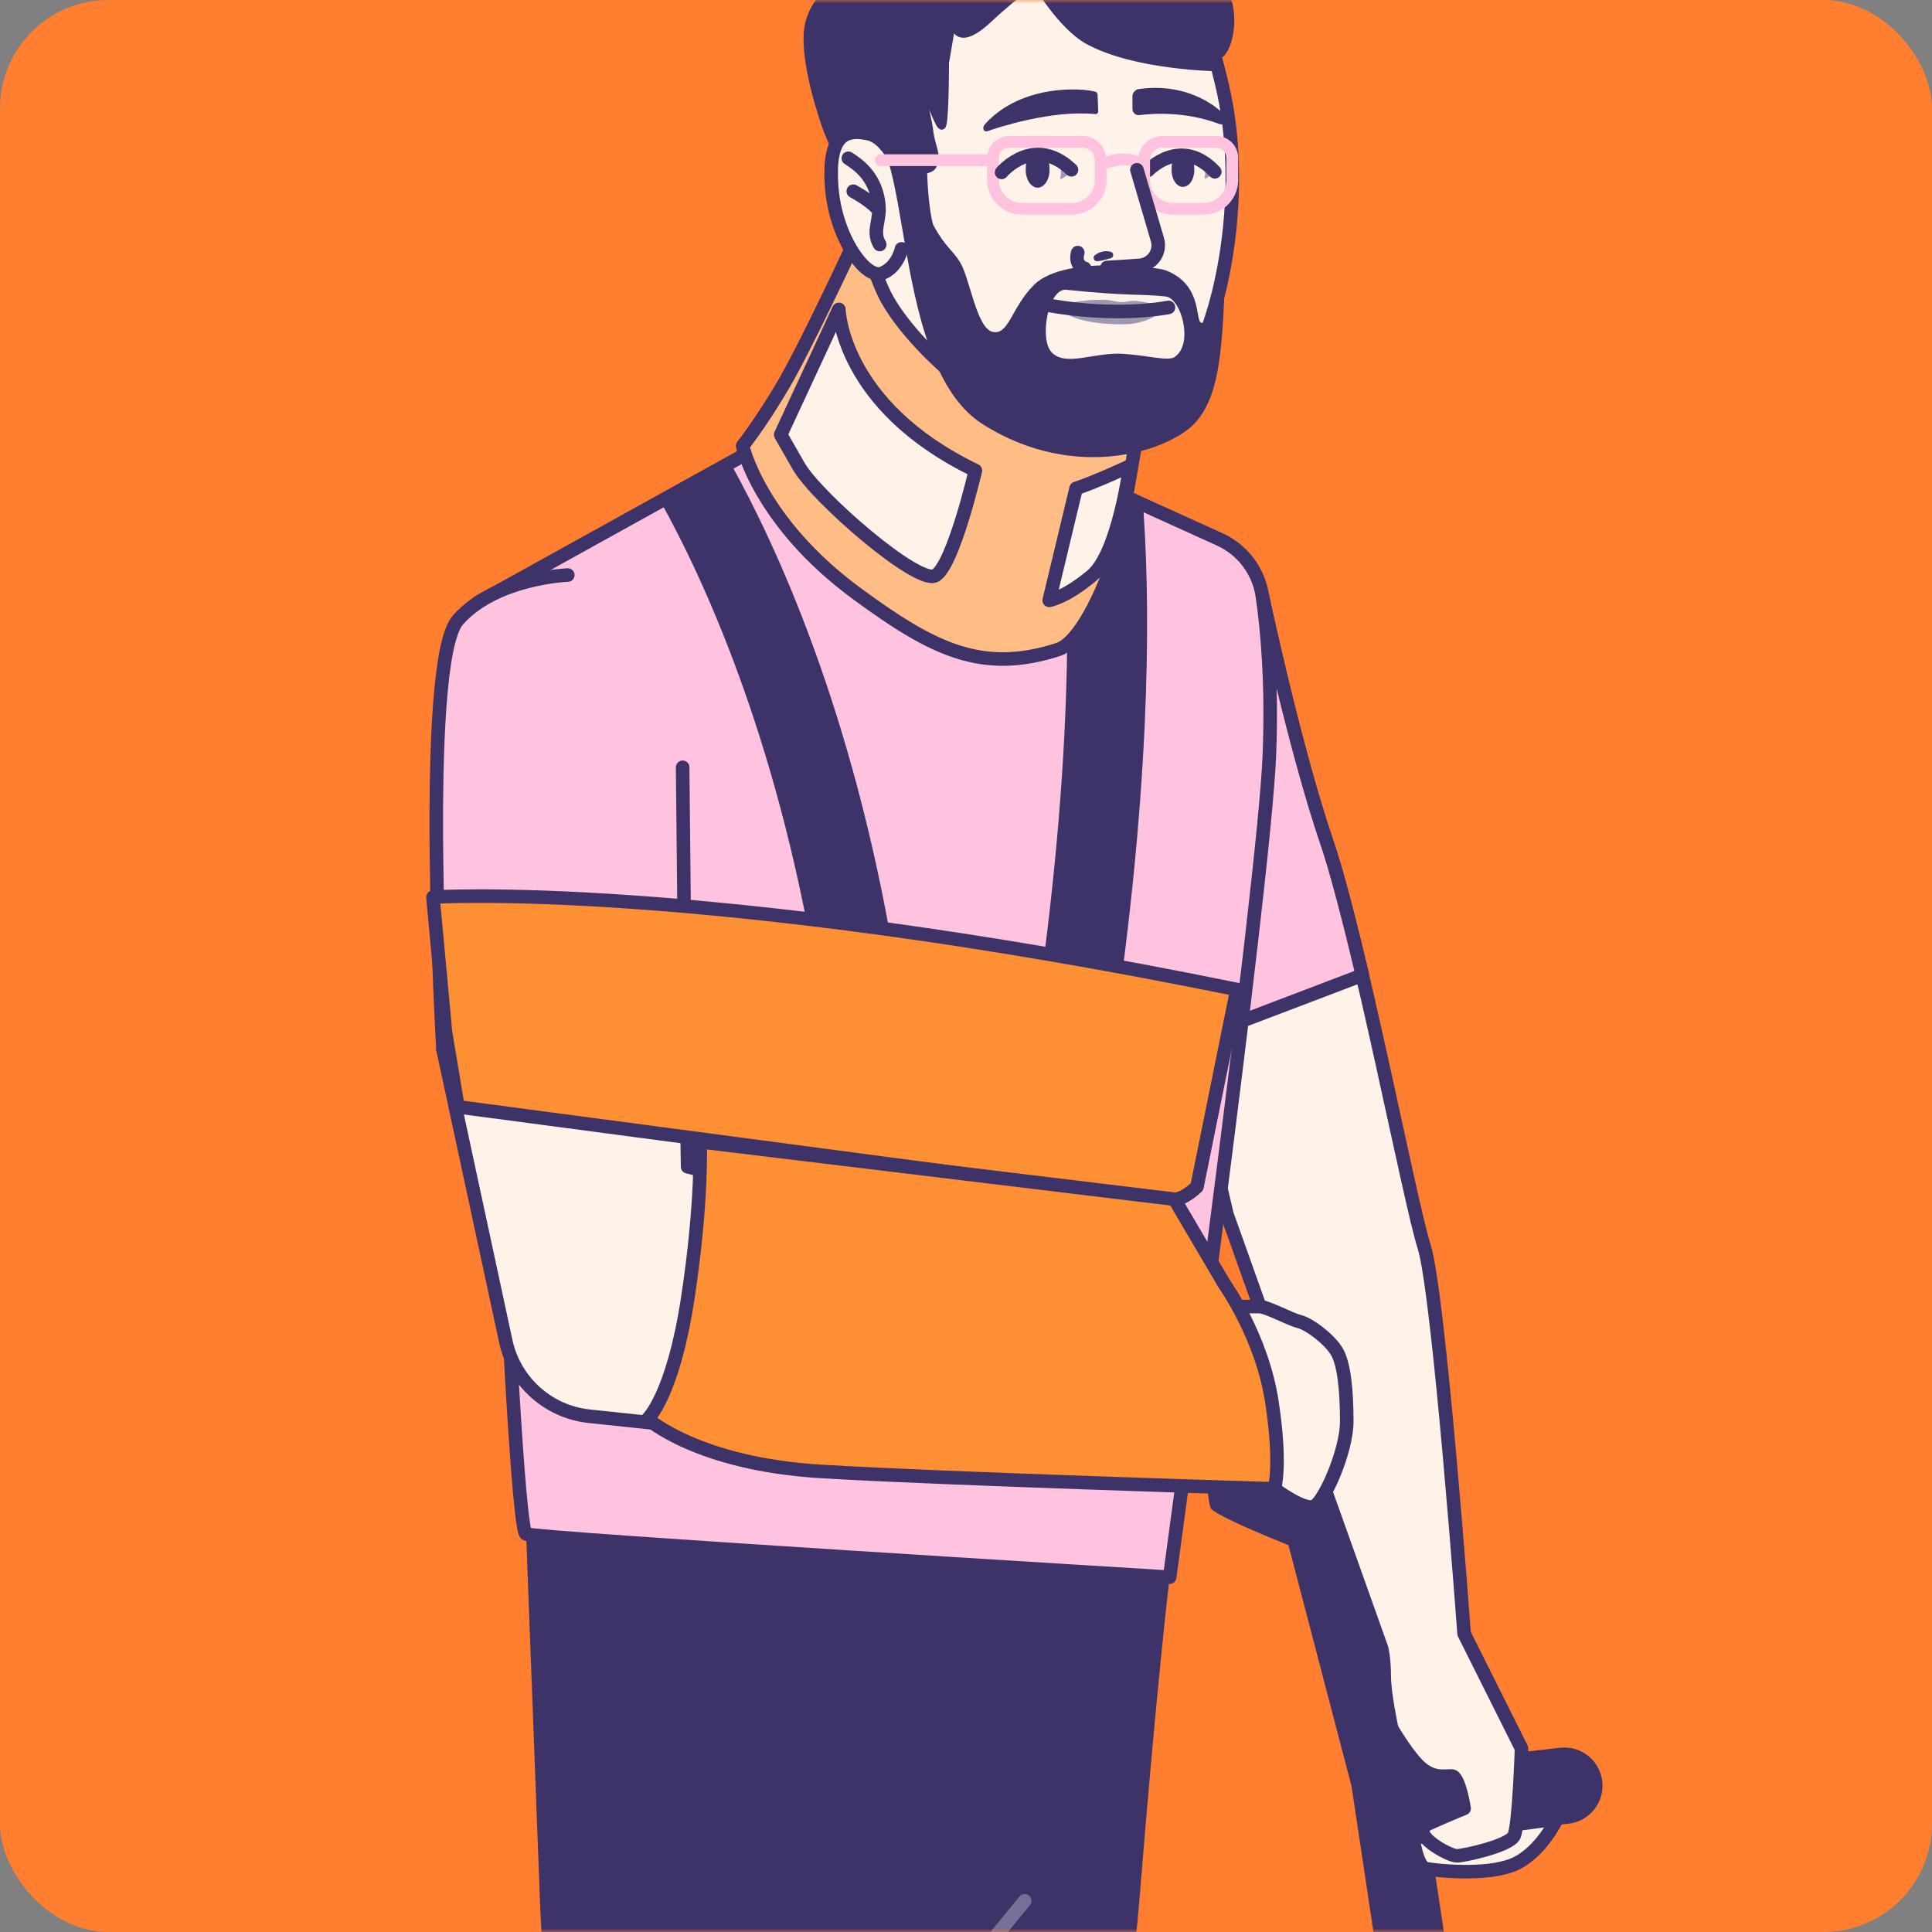 <svg xmlns="http://www.w3.org/2000/svg" width="285" height="285" viewBox="0 0 285 285" fill="none"><rect x="0" y="0" width="285" height="285" fill="#808080" stroke="none"/><g clip-path="url(#clip0_15795_10083)"><path d="M285 0H0V285H285V0Z" fill="#FF7E30"></path><mask id="mask0_15795_10083" style="mask-type:luminance" maskUnits="userSpaceOnUse" x="0" y="0" width="285" height="285"><path d="M285 0H0V285H285V0Z" fill="white"></path></mask><g mask="url(#mask0_15795_10083)"><path d="M209.484 261.659L201.586 231.378L202.272 231.578L200.839 218.199C200.839 218.199 192.476 217.481 188.415 216.048C184.354 214.616 177.664 210.077 177.664 210.077C177.664 210.077 177.904 221.305 178.619 222.501C179.226 223.514 187.552 226.926 190.069 227.939L199.364 263.459L204.987 300.844L215.149 299.316L209.486 261.659H209.484Z" fill="#3D3368"></path><path d="M208.449 271.141C205.877 271.141 203.655 269.211 203.351 266.594C203.024 263.775 205.045 261.226 207.864 260.899L230.165 258.316C232.999 257.999 235.535 260.01 235.86 262.828C236.187 265.646 234.165 268.196 231.347 268.523L209.048 271.106C208.848 271.13 208.647 271.141 208.449 271.141Z" fill="#3D3368" stroke="#3D3368" stroke-miterlimit="10"></path><path d="M208.449 271.141C208.449 271.141 209.001 275.384 210.36 275.656C211.719 275.928 219.063 276.743 223.143 275.112C227.222 273.481 229.669 268.314 229.669 268.314L208.449 271.143V271.141Z" fill="#FFF2E8" stroke="#3D3368" stroke-width="2" stroke-linecap="round" stroke-linejoin="round"></path><path d="M186.211 87.901C186.211 87.901 190.935 110.242 195.722 124.236C200.509 138.23 207.877 176.903 210.085 183.899C212.294 190.897 215.978 240.986 215.978 240.986L224.449 257.928C224.449 257.928 224.079 269.343 223.343 270.819C222.607 272.291 215.978 273.764 214.872 273.764C213.767 273.764 207.507 270.449 210.822 268.977C214.136 267.504 215.978 266.768 215.978 266.768C215.978 266.768 215.242 261.981 214.136 261.981C213.03 261.981 211.558 262.35 209.716 260.875C207.874 259.403 205.296 254.983 205.296 254.983C205.296 254.983 204.19 249.826 204.19 247.248C204.19 244.67 203.821 243.197 203.821 243.197L180.986 179.115L178.408 168.066L179.881 115.032L186.206 87.904L186.211 87.901Z" fill="#FFF2E8" stroke="#3D3368" stroke-width="2" stroke-linecap="round" stroke-linejoin="round"></path><path d="M200.973 143.854C198.997 135.573 197.134 128.363 195.722 124.236C190.935 110.242 186.211 87.901 186.211 87.901L179.886 115.029L178.852 152.272L200.973 143.854Z" fill="#FFC3DF" stroke="#3D3368" stroke-width="2" stroke-linecap="round" stroke-linejoin="round"></path><path d="M115.164 64.125L114.119 64.706L70.504 88.88C70.504 88.88 75.402 225.559 77.613 226.295C79.822 227.032 172.542 232.66 172.542 232.66C172.542 232.66 186.517 130.498 187.254 111.348C187.663 100.734 186.94 92.836 186.214 87.904C185.673 84.225 183.285 81.088 179.899 79.555L161.474 71.205L115.167 64.128L115.164 64.125Z" fill="#FFC3DF" stroke="#3D3368" stroke-width="2" stroke-linecap="round" stroke-linejoin="round"></path><path d="M97.428 73.955C103.658 85.13 114.464 108.363 120.32 143.255L131.905 141.31C125.777 104.798 114.512 80.409 107.717 68.249L97.428 73.952V73.955Z" fill="#3D3368"></path><path d="M168.525 73.34L161.472 71.202L156.434 70.432C157.656 82.13 158.822 107.643 153.08 148.086L164.71 149.738C170.032 112.245 169.639 87.173 168.528 73.34H168.525Z" fill="#3D3368"></path><path d="M125.395 37.058C125.395 37.058 118.793 51.252 115.492 56.863C112.19 62.475 109.549 65.774 109.549 65.774C109.549 65.774 112 76.984 126.385 87.561C137.608 95.813 144.87 99.444 156.094 95.813C159.326 94.768 162.696 87.231 164.016 83.27C165.335 79.309 168.306 60.494 168.306 60.494C168.306 60.494 146.19 52.902 140.247 47.619C134.304 42.338 126.712 31.112 126.712 31.112L125.393 37.055L125.395 37.058Z" fill="#FFBC85" stroke="#3D3368" stroke-width="2" stroke-linecap="round" stroke-linejoin="round"></path><path d="M143.884 69.408C143.884 69.408 140.583 83.603 137.941 84.922C135.299 86.241 120.445 73.369 117.804 68.748L115.162 64.127L123.744 45.642C123.744 45.642 124.074 59.837 143.881 69.411L143.884 69.408Z" fill="#FFF2E8" stroke="#3D3368" stroke-width="2" stroke-linecap="round" stroke-linejoin="round"></path><path d="M158.738 72.05L154.777 88.556C154.777 88.556 157.089 88.226 161.05 84.925C165.011 81.624 166.663 68.751 166.663 68.751C166.663 68.751 161.712 71.063 158.741 72.052L158.738 72.05Z" fill="#FFF2E8" stroke="#3D3368" stroke-width="2" stroke-linecap="round" stroke-linejoin="round"></path><path d="M83.758 84.83C83.758 84.83 73.078 85.199 67.552 91.459C62.029 97.721 65.344 154.805 65.344 154.805L101.069 149.279L100.7 113.187" fill="#FFC3DF"></path><path d="M83.758 84.83C83.758 84.83 73.078 85.199 67.552 91.459C62.029 97.721 65.344 154.805 65.344 154.805L101.069 149.279L100.7 113.187" stroke="#3D3368" stroke-width="2" stroke-linecap="round" stroke-linejoin="round"></path><path d="M65.344 154.805L74.61 197.848C75.892 203.809 80.859 208.274 86.925 208.916L187.987 219.624C187.987 219.624 192.407 222.939 193.879 222.202C195.352 221.466 198.666 214.101 198.666 209.681C198.666 205.261 198.297 201.21 197.194 199.368C196.088 197.526 193.143 195.317 191.671 194.948C190.198 194.578 186.884 192.739 185.778 192.739H182.094L101.437 172.114L101.067 149.279L65.342 154.805H65.344Z" fill="#FFF2E8" stroke="#3D3368" stroke-width="2" stroke-linecap="round" stroke-linejoin="round"></path><path d="M63.872 132.34C63.872 132.34 102.912 129.762 182.463 145.967L176.571 175.064C176.571 175.064 174.729 176.906 173.256 176.906H170.309L67.553 163.278L65.711 152.229L63.869 132.343L63.872 132.34Z" fill="#FF8F33" stroke="#3D3368" stroke-width="2" stroke-linecap="round" stroke-linejoin="round"></path><path d="M103.278 168.432C103.278 168.432 103.647 177.272 101.436 191.636C99.227 205.999 95.543 209.314 95.543 209.314C95.543 209.314 102.908 215.943 120.955 217.048C139.003 218.154 187.986 219.627 187.986 219.627C187.986 219.627 189.092 216.312 187.616 206.736C186.144 197.159 180.618 189.424 180.618 189.424L173.253 176.903L103.278 168.432Z" fill="#FF8F33" stroke="#3D3368" stroke-width="2" stroke-linecap="round" stroke-linejoin="round"></path><path d="M77.609 226.295L79.707 281.868L85.969 398.987L89.653 529.364C89.653 529.364 97.388 526.786 104.753 526.416C112.118 526.047 122.431 527.522 122.431 527.522C122.431 527.522 124.64 517.579 125.009 513.158C125.379 508.738 125.009 507.635 125.009 507.635L146.001 499.901L141.581 476.697C141.581 476.697 142.687 474.855 144.529 472.646C146.371 470.438 146.371 460.861 146.001 458.652C145.632 456.443 140.478 436.924 140.478 436.924L143.056 425.138L152.264 380.206C152.264 380.206 165.521 312.07 168.1 280.028C170.678 247.987 172.538 232.663 172.538 232.663L77.609 226.298V226.295Z" fill="#3D3368"></path><path d="M151.159 280.395L139.558 294.574C138.479 295.893 137.827 297.511 137.692 299.213L123.904 473.385C123.904 473.385 125.746 489.59 125.377 493.272C125.007 496.955 125.007 502.479 125.007 502.479" stroke="#777096" stroke-width="2" stroke-miterlimit="10" stroke-linecap="round"></path><path d="M142.848 -12.1C137.377 -10.991 132.445 -7.983 129.091 -3.521C126.801 -0.473 124.716 3.428 124.299 7.85C123.307 18.448 126.948 35.667 130.26 42.95C133.572 50.236 147.149 62.818 158.739 65.135C170.329 67.452 174.303 57.849 177.615 49.904C180.927 41.955 183.576 26.394 180.264 12.484C177.185 -0.449 171.815 -17.963 142.85 -12.1H142.848Z" fill="#FFF2E8" stroke="#3D3368" stroke-width="2" stroke-linecap="round" stroke-linejoin="round"></path><path d="M128.648 24.415C128.648 24.415 136.966 26.223 137.689 24.415C138.412 22.607 137.507 22.064 137.146 19.171C136.784 16.279 135.518 13.384 136.602 14.472C137.687 15.556 138.771 19.897 139.133 18.269C139.494 16.641 139.494 9.228 139.494 9.228L140.579 2.9C140.579 2.9 140.579 7.782 145.822 2.9C151.066 -1.982 152.792 -2.552 152.792 -2.552C152.792 -2.552 156.507 3.842 160.473 6.03C167.453 9.877 179.648 10.014 179.648 10.014L179.088 7.964C180.534 9.41 182.524 3.987 181.078 -0.172C179.632 -4.331 170.77 -15.361 159.922 -16.625C149.073 -17.892 136.417 -16.625 130.448 -8.128C130.448 -8.128 121.407 -5.415 121.046 -3.79C120.684 -2.161 123.938 -2.705 123.938 -2.705C123.938 -2.705 120.141 -0.536 119.238 3.623C118.333 7.782 120.684 15.556 121.769 18.631C122.853 21.705 125.566 26.948 125.566 26.948L128.641 24.418L128.648 24.415Z" fill="#3D3368" stroke="#3D3368" stroke-miterlimit="10"></path><path d="M133.709 27.128C133.709 27.128 131.54 20.438 128.104 19.715C124.668 18.992 122.138 19.897 122.678 27.489C123.222 35.084 127.743 41.23 130.091 40.328C132.442 39.422 132.983 36.712 132.983 36.712" fill="#FFF2E8"></path><path d="M133.709 27.128C133.709 27.128 131.54 20.438 128.104 19.715C124.668 18.992 122.138 19.897 122.678 27.489C123.222 35.084 127.743 41.23 130.091 40.328C132.442 39.422 132.983 36.712 132.983 36.712" stroke="#3D3368" stroke-width="2" stroke-linecap="round" stroke-linejoin="round"></path><path d="M177.221 47.616C176.244 47.35 177.461 42.082 172.072 39.921C171.384 39.644 169.908 39.399 164.628 39.177C160.05 38.99 154.864 39.689 152.539 42.016C149.156 45.399 148.84 49.455 146.449 48.962C144.058 48.468 143.087 41.066 141.625 38.689C140.437 36.76 139.503 36.528 137.698 33.247C137.31 32.543 136.181 25.162 137.147 19.174C133.758 21.298 129.702 11.64 129.172 20.145C134.194 24.953 132.434 54.57 144.913 62.539C158.733 71.363 173.043 66.408 176.595 62.048C179.453 58.541 180.311 53.408 180.672 41.478C179.799 44.536 178.625 48.001 177.221 47.616ZM173.339 52.625C172.326 53.356 169.568 52.45 165.694 52.194C161.416 51.912 157.178 54.176 155.115 51.952C153.268 49.959 154.64 42.468 157.295 42.745C166.723 43.732 168.278 43.309 171.99 43.745C174.215 44.006 176.107 50.627 173.339 52.622V52.625Z" fill="#3D3368"></path><path d="M154.823 25.08C154.823 24.389 154.728 23.483 154.43 23.016C154.11 22.515 153.633 22.789 153.129 22.789C152.625 22.789 152.015 22.594 151.698 23.066C151.382 23.539 151.311 24.36 151.311 25.08C151.311 26.518 152.097 27.682 153.065 27.682C154.034 27.682 154.823 26.515 154.823 25.08Z" fill="#3D3368"></path><path d="M161.508 37.647C162.178 37.132 163.075 36.897 163.904 37.158C164.344 37.314 164.31 37.974 163.864 38.09C163.239 38.238 162.518 38.499 161.845 38.536C161.376 38.559 161.146 37.937 161.508 37.647Z" fill="#3D3368"></path><path d="M168.987 23.494C168.886 23.425 166.675 21.948 163.189 23.074C162.917 21.364 161.437 20.053 159.65 20.053H148.86C147.255 20.053 145.923 21.227 145.669 22.76H129.96C129.48 22.76 129.092 23.148 129.092 23.628C129.092 24.109 129.48 24.497 129.96 24.497H145.622V26.568C145.622 29.381 147.91 31.669 150.723 31.669H158.135C160.948 31.669 163.236 29.381 163.236 26.568V24.9C166.142 23.755 167.912 24.866 168.005 24.924C168.398 25.191 168.936 25.093 169.206 24.7C169.477 24.307 169.38 23.766 168.984 23.491L168.987 23.494ZM161.503 26.571C161.503 28.426 159.993 29.935 158.138 29.935H150.725C148.87 29.935 147.361 28.426 147.361 26.571V23.293C147.361 22.465 148.034 21.792 148.862 21.792H159.653C160.674 21.792 161.503 22.623 161.503 23.642V26.571Z" fill="#FFC3DF"></path><path d="M158.985 37.261C158.779 37.934 158.729 39.203 159.998 39.584" stroke="#3D3368" stroke-width="2" stroke-linecap="round" stroke-linejoin="round"></path><path d="M162.002 16.427L161.912 13.96C161.904 13.767 161.78 13.596 161.598 13.54C159.817 12.989 150.805 12.313 145.369 18.243C145.007 18.636 145.015 18.945 145.11 19.151C145.2 19.343 145.427 19.43 145.628 19.359C147.153 18.826 155.13 16.19 161.572 16.828C161.807 16.852 162.01 16.667 162.002 16.43V16.427Z" fill="#3D3368"></path><path d="M156.143 23.938C156.349 24.267 156.674 25.033 156.404 26.339C156.391 26.402 156.457 26.452 156.513 26.421C157.716 25.764 157.982 25.434 158.043 25.32C158.056 25.294 158.051 25.262 158.033 25.241C157.877 25.062 157.083 24.188 156.235 23.829C156.167 23.8 156.104 23.874 156.143 23.938Z" fill="#9E99B3"></path><path d="M147.752 25.433C147.752 25.433 152.481 19.755 158.062 25.046" stroke="#3D3368" stroke-width="2" stroke-linecap="round" stroke-linejoin="round"></path><path d="M176.175 25.085C176.175 24.425 176.083 23.562 175.8 23.116C175.494 22.636 175.04 22.9 174.56 22.9C174.08 22.9 173.496 22.713 173.196 23.164C172.895 23.615 172.826 24.399 172.826 25.085C172.826 26.457 173.576 27.568 174.502 27.568C175.428 27.568 176.178 26.457 176.178 25.085H176.175Z" fill="#3D3368"></path><path d="M177.434 23.995C177.631 24.309 177.94 25.04 177.684 26.288C177.671 26.349 177.734 26.396 177.787 26.367C178.935 25.739 179.191 25.425 179.246 25.317C179.26 25.291 179.254 25.262 179.236 25.241C179.088 25.072 178.331 24.235 177.521 23.895C177.457 23.868 177.394 23.94 177.431 23.998L177.434 23.995Z" fill="#9E99B3"></path><path d="M169.361 25.13C169.361 25.13 174.185 19.987 179.204 25.341" stroke="#3D3368" stroke-width="2" stroke-linecap="round" stroke-linejoin="round"></path><path d="M125.141 23.349C126.713 24.33 129.051 26.08 129.59 29.766C129.999 32.566 128.547 34.02 129.772 36.071" stroke="#3D3368" stroke-width="2" stroke-linecap="round" stroke-linejoin="round"></path><path d="M125.873 28.207C125.873 28.207 128.9 29.856 129.66 31.115" stroke="#3D3368" stroke-width="2" stroke-linecap="round" stroke-linejoin="round"></path><path d="M155.745 45.22C158.619 44.312 162.514 43.974 164.213 44.389C165.912 44.803 166.203 44.362 167.219 44.373C168.235 44.383 171.589 45.075 172.082 45.312C171.256 46.13 169.309 47.84 165.617 47.843C161.925 47.846 157.774 47.302 155.742 45.222L155.745 45.22Z" fill="#9E99B3"></path><path d="M154.926 45.078C154.926 45.078 164.014 46.851 172.371 45.349" stroke="#3D3368" stroke-width="2" stroke-linecap="round" stroke-linejoin="round"></path><path d="M177.544 31.672H173.013C171.459 31.672 170.065 30.973 169.129 29.872L167.912 25.861V23.639C167.912 21.66 169.522 20.053 171.501 20.053H179.41C181.194 20.053 182.648 21.504 182.648 23.291V26.568C182.648 29.381 180.36 31.669 177.547 31.669L177.544 31.672ZM171.501 21.792C170.48 21.792 169.649 22.623 169.649 23.642V26.571C169.649 28.426 171.158 29.935 173.013 29.935H177.544C179.399 29.935 180.909 28.426 180.909 26.571V23.293C180.909 22.465 180.236 21.792 179.407 21.792H171.498H171.501Z" fill="#FFC3DF"></path><path d="M163.301 39.462L168.085 39.145C169.98 39.019 171.273 37.171 170.737 35.348L167.716 25.048" stroke="#3D3368" stroke-width="2" stroke-linecap="round" stroke-linejoin="round"></path><path d="M167.554 14.173V16.031C167.535 16.298 167.757 16.517 168.016 16.485C169.697 16.279 174.74 15.812 180.078 17.833C180.247 17.897 180.426 17.791 180.426 17.607C180.426 17.546 180.405 17.461 180.368 17.416C179.843 16.775 175.573 12.577 168.045 13.635C167.778 13.672 167.575 13.899 167.554 14.173Z" fill="#3D3368" stroke="#3D3368" stroke-miterlimit="10"></path></g></g><defs><clipPath id="clip0_15795_10083"><rect width="285" height="285" rx="16" fill="white"></rect></clipPath></defs></svg>